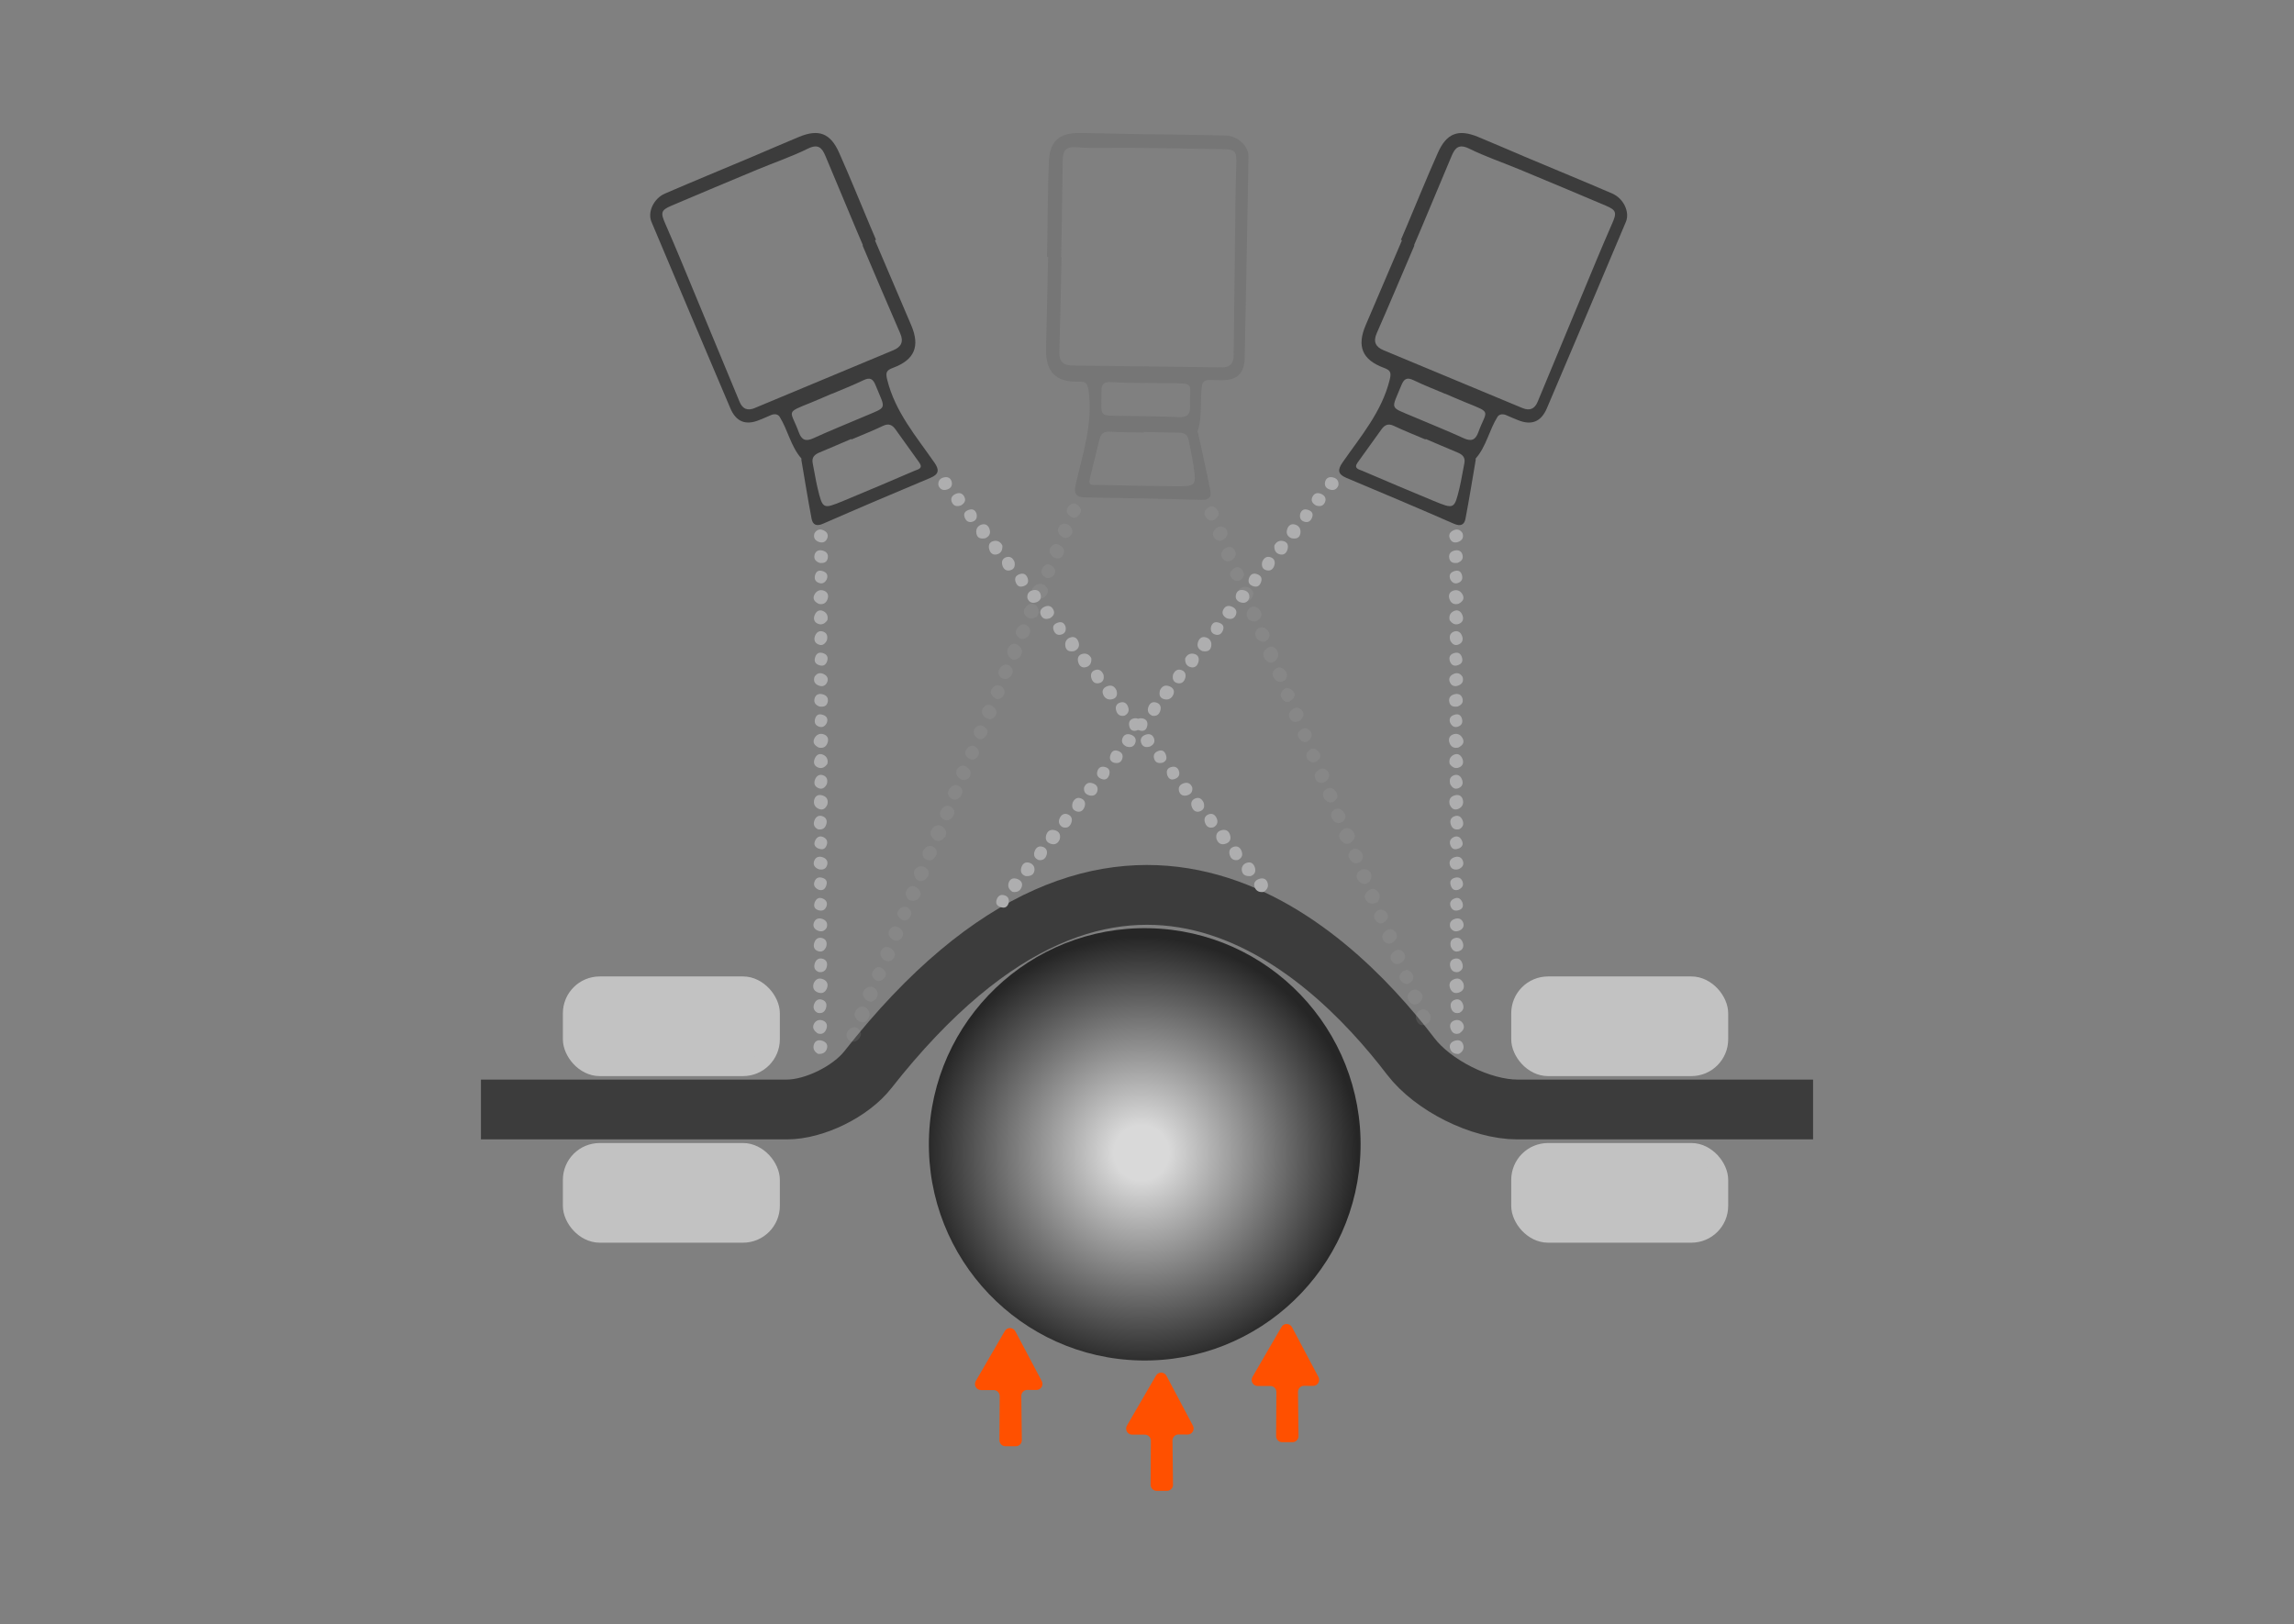 <?xml version="1.0" encoding="UTF-8"?><svg id="Layer_1" xmlns="http://www.w3.org/2000/svg" xmlns:xlink="http://www.w3.org/1999/xlink" viewBox="0 0 1113 788"><rect x="0" y="0" width="1113" height="788" fill="#808080" stroke="none"/><defs><style>.cls-1{fill:none;stroke:#3c3c3c;stroke-width:29.02px;}.cls-1,.cls-2{stroke-miterlimit:10;}.cls-2{fill:#c2c2c2;stroke:#c2c2c2;stroke-width:7.57px;}.cls-3,.cls-4,.cls-5,.cls-6,.cls-7{stroke-width:0px;}.cls-3,.cls-5{fill:#aeaeaf;}.cls-8{opacity:.15;}.cls-4{fill:#ff5000;}.cls-5{opacity:0;}.cls-6{fill:#3c3c3c;}.cls-7{fill:url(#radial-gradient);opacity:.7;}</style><radialGradient id="radial-gradient" cx="1595.37" cy="3024.51" fx="1595.37" fy="3024.51" r="69.02" gradientTransform="translate(5548.78 1982.04) rotate(133.76) scale(1.52)" gradientUnits="userSpaceOnUse"><stop offset=".13" stop-color="#fff"/><stop offset="1" stop-color="#000"/></radialGradient></defs><ellipse class="cls-7" cx="555.44" cy="555.31" rx="104.89" ry="104.73" transform="translate(-11.8 1098.55) rotate(-88.76)"/><path class="cls-1" d="M879.66,538.35h-143.43c-17.79,0-41.02-11.68-51.81-25.82-41.21-54.01-141.64-148.49-263.38,6.55-8.28,10.54-25.89,19.27-39.3,19.27h-148.4"/><path class="cls-4" d="M492.86,701.76h-5.03c-1.62,0-2.94-1.32-2.93-2.94l.13-21.38c0-1.62-1.3-2.94-2.93-2.94h-6.14c-2.26,0-3.66-2.45-2.53-4.4l14.07-24.23c1.15-1.99,4.04-1.93,5.12.1l12.82,24.18c1.04,1.96-.4,4.32-2.61,4.3l-4.35-.04c-1.64-.02-2.97,1.32-2.96,2.96l.25,21.44c.02,1.63-1.3,2.96-2.93,2.96Z"/><path class="cls-4" d="M566.2,723.39h-5.03c-1.62,0-2.94-1.32-2.93-2.94l.13-21.38c0-1.62-1.3-2.94-2.93-2.94h-6.14c-2.26,0-3.66-2.45-2.53-4.4l14.07-24.23c1.15-1.99,4.04-1.93,5.12.1l12.82,24.18c1.04,1.96-.4,4.32-2.61,4.3l-4.35-.04c-1.64-.02-2.97,1.32-2.96,2.96l.25,21.44c.02,1.63-1.3,2.96-2.93,2.96Z"/><path class="cls-4" d="M627.1,699.78h-5.03c-1.62,0-2.94-1.32-2.93-2.94l.13-21.38c0-1.62-1.3-2.94-2.93-2.94h-6.14c-2.26,0-3.66-2.45-2.53-4.4l14.07-24.23c1.15-1.99,4.04-1.93,5.12.1l12.82,24.18c1.04,1.96-.4,4.32-2.61,4.3l-4.35-.04c-1.64-.02-2.97,1.32-2.96,2.96l.25,21.44c.02,1.63-1.3,2.96-2.93,2.96Z"/><rect class="cls-2" x="737" y="477.58" width="97.7" height="40.79" rx="14.09" ry="14.09"/><rect class="cls-2" x="737" y="558.41" width="97.7" height="40.79" rx="14.09" ry="14.09"/><rect class="cls-2" x="276.88" y="477.58" width="97.7" height="40.79" rx="14.09" ry="14.09"/><rect class="cls-2" x="276.88" y="558.41" width="97.7" height="40.79" rx="14.09" ry="14.09"/><path class="cls-3" d="M394.81,477.06c.99-2.09,2.63-2.78,4.71-1.83,1.84.84,2.43,2.44,1.68,4.33-.88,2.21-2.61,2.79-4.68,1.87-1.85-.83-2.33-2.41-1.71-4.37Z"/><path class="cls-3" d="M401.43,390.3c-.72,1.79-1.99,3.01-4,2.27-2.06-.76-2.98-2.58-2.33-4.71.63-2.04,2.34-2.49,4.23-1.81,1.93.7,2.58,2.19,2.1,4.25Z"/><path class="cls-3" d="M397.16,362.7c-1.95-.99-3.01-2.35-2.08-4.31.95-1.98,2.81-2.84,4.85-1.98,1.93.81,2.22,2.61,1.41,4.44-.85,1.91-2.46,2.29-4.19,1.86Z"/><path class="cls-3" d="M401.44,370.61c-1.12,1.63-2.61,2.52-4.48,1.82-1.98-.74-2.44-2.44-1.68-4.3.76-1.84,2.24-2.82,4.19-1.87,1.73.84,2.4,2.41,1.97,4.35Z"/><path class="cls-3" d="M396.92,511.36c-1.73-.94-2.6-2.41-2.1-4.31.55-2.08,2.2-2.67,4.1-2.06,1.89.6,2.95,1.99,2.21,4.03-.68,1.86-2.25,2.53-4.21,2.34Z"/><path class="cls-3" d="M396.64,501.39c-1.53-1.09-2.67-2.53-1.82-4.4.79-1.74,2.51-2.51,4.38-1.82,1.99.74,2.41,2.45,1.66,4.3-.76,1.86-2.19,2.64-4.22,1.92Z"/><path class="cls-5" d="M400.99,528.61c-.73,2.04-2.2,2.67-4.14,2.07-1.94-.61-2.88-2.04-2.22-4.03.57-1.72,2.08-2.28,3.76-1.86,1.92.48,2.95,1.73,2.6,3.83Z"/><path class="cls-3" d="M396.62,491.41c-1.83-.99-2.3-2.55-1.54-4.4.66-1.6,1.97-2.5,3.71-1.94,2.01.64,2.57,2.24,1.93,4.17-.65,1.94-2.06,2.7-4.1,2.18Z"/><path class="cls-3" d="M397.36,471.68c-2-.73-2.67-2.17-2.08-4.13.59-1.96,2.02-2.91,4-2.3,1.72.54,2.27,2.07,1.89,3.74-.44,1.95-1.74,2.94-3.8,2.68Z"/><path class="cls-3" d="M400.88,459.3c-.77,1.89-2.08,2.9-4.09,2.18-1.71-.61-2.26-2.09-1.8-3.78.52-1.92,1.85-3.1,3.88-2.54,2.02.56,2.51,2.19,2.01,4.14Z"/><path class="cls-3" d="M401.09,450.1c-1.05,1.82-2.63,2.21-4.43,1.42-1.58-.69-2.41-2.08-1.8-3.78.71-1.97,2.34-2.51,4.23-1.81,1.91.71,2.62,2.14,2,4.17Z"/><path class="cls-3" d="M401.15,380.48c-.92,1.74-2.24,2.79-4.21,1.88-1.93-.89-2.18-2.63-1.37-4.42.71-1.59,2.11-2.38,3.8-1.76,1.98.73,2.32,2.38,1.78,4.3Z"/><path class="cls-3" d="M397.7,342.86c-1.92-.68-3.03-1.9-2.47-3.97.48-1.76,1.88-2.43,3.61-2.08,1.94.4,3.17,1.6,2.78,3.69-.4,2.15-2.02,2.61-3.93,2.35Z"/><path class="cls-3" d="M396.8,402.37c-1.85-.96-2.36-2.52-1.62-4.37.76-1.89,2.26-2.69,4.19-1.82,1.66.74,2.04,2.23,1.49,3.9-.64,1.96-2.03,2.72-4.06,2.29Z"/><path class="cls-3" d="M397.23,421.78c-1.87-.74-2.92-2.08-2.2-4.06.72-1.99,2.43-2.4,4.28-1.71,1.62.61,2.51,1.9,2.02,3.66-.57,2.06-2.16,2.53-4.1,2.11Z"/><path class="cls-3" d="M395.17,328.47c1.06-1.81,2.64-2.25,4.43-1.42,1.81.84,2.58,2.37,1.57,4.28-.85,1.62-2.39,1.93-3.98,1.3-1.86-.73-2.66-2.11-2.02-4.17Z"/><path class="cls-3" d="M401.31,320.83c-.63,1.72-1.75,2.53-3.61,2.01-2.06-.58-2.89-1.88-2.19-3.97.58-1.73,1.74-2.54,3.6-2.02,2.06.58,2.85,1.88,2.2,3.98Z"/><path class="cls-5" d="M395.03,516.78c.82-1.63,2.13-2.4,3.85-1.76,2.04.77,2.43,2.43,1.62,4.33-.8,1.86-2.3,1.91-3.93,1.24-1.77-.73-2.23-2.05-1.53-3.82Z"/><path class="cls-3" d="M397.17,431.72c-1.76-.83-2.63-2.07-2.03-3.85.71-2.07,2.33-2.54,4.26-1.79,1.88.73,2.01,2.2,1.38,3.88-.68,1.81-1.98,2.29-3.61,1.76Z"/><path class="cls-3" d="M401.18,350.68c-.77,1.61-2.01,2.51-3.77,1.92-2.06-.69-2.53-2.32-1.8-4.25.71-1.89,2.19-2.03,3.85-1.41,1.77.67,2.33,1.93,1.72,3.73Z"/><path class="cls-3" d="M397.16,292.98c-1.95-.99-3.01-2.35-2.08-4.31.95-1.98,2.81-2.84,4.85-1.98,1.93.81,2.22,2.61,1.41,4.44-.85,1.91-2.46,2.29-4.19,1.86Z"/><path class="cls-3" d="M401.44,300.89c-1.12,1.63-2.61,2.52-4.48,1.82-1.98-.74-2.44-2.44-1.68-4.3.76-1.84,2.24-2.82,4.19-1.87,1.73.84,2.4,2.41,1.97,4.35Z"/><path class="cls-3" d="M401.16,310.77c-.92,1.74-2.24,2.79-4.21,1.88-1.93-.89-2.18-2.63-1.37-4.42.71-1.59,2.11-2.38,3.8-1.76,1.98.73,2.32,2.38,1.78,4.3Z"/><path class="cls-3" d="M397.7,273.14c-1.92-.68-3.03-1.9-2.47-3.97.48-1.76,1.88-2.43,3.61-2.08,1.94.4,3.17,1.6,2.78,3.69-.4,2.15-2.02,2.61-3.93,2.35Z"/><path class="cls-3" d="M395.17,258.76c1.06-1.81,2.64-2.25,4.43-1.42,1.81.84,2.58,2.37,1.57,4.28-.85,1.62-2.39,1.93-3.98,1.3-1.86-.73-2.66-2.11-2.02-4.17Z"/><path class="cls-3" d="M401.18,280.97c-.77,1.61-2.01,2.51-3.77,1.92-2.06-.69-2.53-2.32-1.8-4.25.71-1.89,2.19-2.03,3.85-1.41,1.77.67,2.33,1.93,1.72,3.73Z"/><path class="cls-3" d="M395.21,438.01c.86-2.14,2.14-2.75,3.9-2.04,1.68.67,2.5,1.99,1.89,3.75-.71,2.05-2.32,2.55-4.26,1.82-1.9-.72-1.9-2.24-1.53-3.53Z"/><path class="cls-3" d="M396.78,411.61c-1.75-.89-2.03-2.27-1.19-3.92.83-1.64,2.21-2.28,3.9-1.49,1.98.92,2.26,2.64,1.35,4.45-.9,1.8-2.47,1.6-4.05.96Z"/><path class="cls-3" d="M590.23,407.15c-.51-2.25.35-3.81,2.57-4.35,1.96-.48,3.42.41,4,2.36.68,2.28-.33,3.81-2.52,4.36-1.96.5-3.32-.45-4.05-2.37Z"/><path class="cls-5" d="M650.05,479.33c-1.96.68-3.57.28-4.48-1.59-.87-1.77-.67-3.6,1.24-4.49,2.04-.94,3.89-.12,4.92,1.82,1.03,1.93.01,3.32-1.67,4.25Z"/><path class="cls-3" d="M541.69,334.93c.54,1.85.3,3.59-1.74,4.26-2.09.68-3.94-.18-4.75-2.25-.77-1.99.3-3.41,2.2-4.04,1.95-.65,3.38.12,4.28,2.04Z"/><path class="cls-3" d="M521.24,315.9c-2.14.43-3.82.02-4.3-2.1-.48-2.14.44-3.97,2.58-4.56,2.02-.56,3.36.68,3.85,2.61.52,2.03-.51,3.32-2.14,4.05Z"/><path class="cls-5" d="M662.19,495.05c-1.9.4-3.64-.06-4.43-1.87-.82-1.87.11-3.53,1.84-4.39,1.94-.96,3.46-.04,4.24,1.83.78,1.87.27,3.44-1.65,4.42Z"/><path class="cls-5" d="M643.32,471.68c-1.87.39-3.56.08-4.11-2.03-.49-1.86.13-3.65,2.04-4.25,1.84-.58,3.5.29,4.22,2.15.78,2.01-.3,3.31-2.15,4.14Z"/><path class="cls-3" d="M529.5,319.46c.13,1.97-.49,3.59-2.39,4.2-2.01.65-3.43-.4-3.98-2.34-.54-1.92.01-3.6,2.13-4.06,1.88-.41,3.38.4,4.24,2.2Z"/><path class="cls-3" d="M613.13,432.77c-1.94.33-3.53-.28-4.32-2.09-.86-1.97.07-3.45,1.95-4.16,1.86-.7,3.55-.26,4.23,1.8.62,1.89-.2,3.38-1.85,4.44Z"/><path class="cls-3" d="M606.74,425.12c-1.88.09-3.66-.33-4.15-2.33-.46-1.85.42-3.53,2.31-4.14,2.02-.65,3.41.42,3.96,2.35.55,1.93-.09,3.43-2.13,4.12Z"/><path class="cls-5" d="M655.46,487.34c-2.06.29-3.31-.77-3.8-2.67-.42-1.68.14-3.2,1.85-3.76,1.98-.64,3.42.33,4.01,2.27.59,1.93-.02,3.42-2.07,4.16Z"/><path class="cls-5" d="M675.19,509.47c-1.96.68-3.57.28-4.48-1.59-.87-1.77-.67-3.6,1.24-4.49,2.04-.94,3.89-.12,4.92,1.82,1.03,1.93.01,3.32-1.67,4.25Z"/><path class="cls-5" d="M668.46,501.82c-1.87.39-3.56.08-4.11-2.03-.49-1.86.13-3.65,2.04-4.25,1.84-.58,3.5.29,4.22,2.15.78,2.01-.3,3.31-2.15,4.14Z"/><path class="cls-5" d="M680.6,517.48c-2.06.29-3.31-.77-3.8-2.67-.42-1.68.14-3.2,1.85-3.76,1.98-.64,3.42.33,4.01,2.27.59,1.93-.02,3.42-2.07,4.16Z"/><path class="cls-5" d="M631.43,455.81c-1.93.55-3.55.22-4.29-1.79-.63-1.72.2-3.08,1.75-3.8,1.79-.83,3.51-.54,4.4,1.39.91,1.97-.16,3.3-1.86,4.2Z"/><path class="cls-5" d="M627.01,443.8c.69,2.06-.08,3.46-1.97,4.19-1.9.73-3.53.18-4.24-1.79-.62-1.7.22-3.08,1.8-3.79,1.81-.82,3.39-.47,4.42,1.39Z"/><path class="cls-3" d="M600.54,417.29c-2.05.35-3.38-.58-3.93-2.5-.47-1.66,0-3.18,1.71-3.82,1.98-.74,3.41.16,4.1,2.08.69,1.93.05,3.4-1.87,4.25Z"/><path class="cls-3" d="M588.91,401.35c-2.02.67-3.44-.05-4.19-1.95-.75-1.9-.22-3.54,1.72-4.28,1.69-.65,3.07.22,3.8,1.77.86,1.81.45,3.39-1.33,4.46Z"/><path class="cls-3" d="M583.99,389.45c.57,1.97.17,3.56-1.86,4.24-1.72.58-3.07-.24-3.76-1.85-.78-1.83-.46-3.58,1.47-4.39,1.93-.81,3.33.16,4.14,2Z"/><path class="cls-3" d="M578.46,382.09c.3,2.08-.7,3.36-2.6,3.86-1.67.43-3.18-.14-3.75-1.85-.66-1.99.28-3.42,2.2-4.04,1.94-.63,3.38.06,4.15,2.04Z"/><path class="cls-3" d="M535.4,327.39c.36,1.93-.03,3.58-2.13,4.08-2.07.49-3.34-.72-3.82-2.62-.43-1.69.18-3.18,1.89-3.73,2.01-.65,3.29.43,4.06,2.27Z"/><path class="cls-3" d="M509.38,299.99c-1.92.65-3.56.38-4.39-1.59-.71-1.68-.03-3.07,1.55-3.87,1.77-.89,3.48-.71,4.47,1.18,1.02,1.94.03,3.3-1.62,4.28Z"/><path class="cls-3" d="M545.54,347.28c-2.04.39-3.41-.51-3.98-2.43-.58-1.95.11-3.51,2.16-4.03,1.77-.44,2.98.49,3.59,2.14.71,1.94.09,3.39-1.77,4.31Z"/><path class="cls-3" d="M557.9,362.25c-1.92.57-3.58.17-4.24-1.82-.67-2,.42-3.39,2.3-3.99,1.65-.53,3.15-.06,3.85,1.62.83,1.98-.12,3.33-1.91,4.2Z"/><path class="cls-3" d="M498.48,290.26c-.29-2.07.68-3.41,2.6-3.86,1.94-.46,3.5.26,3.89,2.39.33,1.8-.68,2.99-2.32,3.49-1.91.58-3.4-.01-4.17-2.02Z"/><path class="cls-3" d="M498.57,280.46c.57,1.74.19,3.07-1.59,3.82-1.98.82-3.43.31-4.18-1.76-.62-1.72-.21-3.07,1.58-3.81,1.98-.82,3.4-.29,4.19,1.76Z"/><path class="cls-5" d="M639.15,459.78c.44,1.75.02,3.21-1.74,3.84-2.04.73-3.44-.22-4.06-2.21-.6-1.92.43-2.97,2.14-3.52,1.82-.58,3.03.1,3.66,1.89Z"/><path class="cls-5" d="M615,438.2c-.37-1.78.18-3.2,1.93-3.76,2.08-.66,3.41.4,3.95,2.4.53,1.96-.62,2.93-2.32,3.4-1.85.52-3.02-.23-3.57-2.05Z"/><path class="cls-3" d="M564,370.09c-1.9.44-3.35,0-3.97-1.76-.73-2.07.26-3.44,2.23-4.04,1.92-.59,2.94.49,3.48,2.19.59,1.84-.14,3.03-1.74,3.62Z"/><path class="cls-3" d="M516.96,303.98c.39,1.74-.02,3.21-1.77,3.84-2.04.73-3.42-.25-4.05-2.22-.61-1.92.46-2.95,2.15-3.49,1.8-.57,3.03.07,3.67,1.86Z"/><path class="cls-3" d="M478.07,261.16c-2.14.43-3.82.02-4.3-2.1-.48-2.14.44-3.97,2.58-4.56,2.02-.56,3.36.68,3.85,2.61.52,2.03-.51,3.32-2.14,4.05Z"/><path class="cls-3" d="M486.33,264.72c.13,1.97-.49,3.59-2.39,4.2-2.01.65-3.43-.4-3.98-2.34-.54-1.92.01-3.6,2.13-4.06,1.88-.41,3.38.4,4.24,2.2Z"/><path class="cls-3" d="M492.22,272.65c.36,1.93-.03,3.58-2.13,4.08-2.07.49-3.34-.72-3.82-2.62-.43-1.69.18-3.18,1.89-3.73,2.01-.65,3.29.43,4.06,2.27Z"/><path class="cls-3" d="M466.21,245.25c-1.92.65-3.56.38-4.39-1.59-.71-1.68-.03-3.07,1.55-3.87,1.77-.89,3.48-.71,4.47,1.18,1.02,1.94.03,3.3-1.62,4.28Z"/><path class="cls-3" d="M455.31,235.52c-.29-2.07.68-3.41,2.6-3.86,1.94-.46,3.5.26,3.89,2.39.33,1.8-.68,2.99-2.32,3.49-1.91.58-3.4-.01-4.17-2.02Z"/><path class="cls-3" d="M473.79,249.24c.39,1.74-.02,3.21-1.77,3.84-2.04.73-3.42-.25-4.05-2.22-.61-1.92.46-2.95,2.15-3.49,1.8-.57,3.03.07,3.67,1.86Z"/><path class="cls-3" d="M566.36,376.24c-.65-2.22-.02-3.48,1.79-4.02,1.73-.51,3.19.01,3.81,1.78.71,2.05-.24,3.44-2.22,4.06-1.94.61-2.88-.58-3.38-1.82Z"/><path class="cls-3" d="M551.24,354.54c-1.93.39-3-.52-3.37-2.34-.36-1.8.33-3.16,2.14-3.58,2.12-.5,3.41.67,3.81,2.66.4,1.97-.95,2.79-2.59,3.26Z"/><path class="cls-6" d="M453.32,224.42c-8.81-12.71-19.02-24.56-22.87-40.2-.89-3.63-.29-4.58,2.89-5.77,10.44-3.9,13.11-10.43,8.76-20.66-5.85-13.75-11.73-27.48-17.59-41.22.17-.07.34-.14.51-.22-.92-2.15-1.85-4.3-2.75-6.46-5.03-11.94-9.88-23.96-15.15-35.8-4.22-9.5-9.91-11.6-19.4-7.69-7.81,3.23-15.55,6.64-23.34,9.92-13.92,5.87-27.88,11.62-41.75,17.6-5.46,2.36-8.55,8.98-6.56,13.7,12.7,30.18,25.44,60.34,38.27,90.47,2.83,6.66,7.52,8.4,14.06,5.72,1.83-.75,3.67-1.48,5.46-2.31,1.69-.78,3.52-.68,4.41.75,4.03,6.48,5.39,14.38,10.59,20.27.08.09-.09.35-.07.52,1.63,9.55,3.16,19.12,4.97,28.64.56,2.93,2.33,3.86,5.56,2.44,17.31-7.57,34.71-14.96,52.14-22.27,4.27-1.79,4.25-4.02,1.87-7.44ZM366.2,197.99c-3.49,1.45-5.93.47-7.37-3.01-6.89-16.63-13.77-33.26-20.68-49.88-5.04-12.13-9.99-24.3-15.27-36.33-2.41-5.49-2.35-6.74,2.9-8.97,13.91-5.91,27.85-11.76,41.8-17.57,8.13-3.38,16.51-6.22,24.38-10.1,5.02-2.48,6.86-.42,8.54,3.6,4.92,11.79,9.86,23.57,14.8,35.35,1.11,2.65,2.26,5.29,3.38,7.93-.06.03-.12.05-.19.08,6.07,14.23,12.07,28.49,18.27,42.67,1.81,4.14.39,6.62-3.31,8.17-22.41,9.39-44.85,18.71-67.28,28.06ZM387.58,209.8c-4-10.97-6.99-9.24,6.05-14.51,3.33-1.35,6.61-2.81,9.92-4.22,0,.02.02.04.02.05,5.12-2.19,10.33-4.19,15.33-6.62,3.35-1.63,4.71-.58,5.99,2.6,4.83,11.99,5.96,10.05-5.99,15.16-8.1,3.46-16.29,6.73-24.3,10.4-3.72,1.71-5.69.79-7.01-2.85ZM443.7,228.44c-11.52,4.94-23.04,9.87-34.62,14.64-9.83,4.05-9.93,3.98-12.39-6.18-.96-3.98-1.53-8.05-2.37-12.05-.61-2.9.87-4.31,3.31-5.31,5.15-2.13,10.26-4.36,15.39-6.55.04.08.07.17.11.25,5.12-2.19,10.32-4.22,15.34-6.62,2.75-1.31,4.45-.43,5.98,1.69,3.86,5.36,7.7,10.73,11.54,16.1,2.11,2.95-.66,3.33-2.28,4.03Z"/><path class="cls-3" d="M709.98,477.06c-.99-2.09-2.64-2.78-4.72-1.83-1.84.84-2.43,2.44-1.68,4.33.88,2.21,2.62,2.79,4.69,1.87,1.85-.83,2.33-2.41,1.71-4.37Z"/><path class="cls-3" d="M703.34,390.3c.72,1.79,2,3.01,4.01,2.27,2.06-.76,2.99-2.58,2.33-4.71-.63-2.04-2.35-2.49-4.24-1.81-1.94.7-2.58,2.19-2.1,4.25Z"/><path class="cls-3" d="M707.62,362.7c1.95-.99,3.02-2.35,2.08-4.31-.95-1.98-2.81-2.84-4.86-1.98-1.94.81-2.22,2.61-1.41,4.44.85,1.91,2.46,2.29,4.19,1.86Z"/><path class="cls-3" d="M703.33,370.61c1.12,1.63,2.62,2.52,4.49,1.82,1.98-.74,2.45-2.44,1.68-4.3-.76-1.84-2.24-2.82-4.19-1.87-1.74.84-2.41,2.41-1.97,4.35Z"/><path class="cls-3" d="M707.86,511.36c1.73-.94,2.6-2.41,2.1-4.31-.55-2.08-2.2-2.67-4.11-2.06-1.89.6-2.96,1.99-2.21,4.03.68,1.86,2.25,2.53,4.22,2.34Z"/><path class="cls-3" d="M708.14,501.39c1.53-1.09,2.67-2.53,1.82-4.4-.79-1.74-2.52-2.51-4.39-1.82-2,.74-2.42,2.45-1.66,4.3.76,1.86,2.19,2.64,4.23,1.92Z"/><path class="cls-5" d="M703.78,528.61c.74,2.04,2.21,2.67,4.14,2.07,1.94-.61,2.89-2.04,2.23-4.03-.57-1.72-2.08-2.28-3.77-1.86-1.93.48-2.95,1.73-2.61,3.83Z"/><path class="cls-3" d="M708.16,491.41c1.83-.99,2.3-2.55,1.54-4.4-.66-1.6-1.97-2.5-3.71-1.94-2.01.64-2.58,2.24-1.94,4.17.65,1.94,2.07,2.7,4.11,2.18Z"/><path class="cls-3" d="M707.42,471.68c2-.73,2.68-2.17,2.09-4.13-.59-1.96-2.02-2.91-4-2.3-1.73.54-2.28,2.07-1.89,3.74.44,1.95,1.75,2.94,3.81,2.68Z"/><path class="cls-3" d="M703.9,459.3c.77,1.89,2.08,2.9,4.09,2.18,1.71-.61,2.27-2.09,1.81-3.78-.52-1.92-1.86-3.1-3.88-2.54-2.02.56-2.51,2.19-2.02,4.14Z"/><path class="cls-3" d="M703.68,450.1c1.05,1.82,2.64,2.21,4.44,1.42,1.58-.69,2.42-2.08,1.8-3.78-.71-1.97-2.34-2.51-4.24-1.81-1.92.71-2.62,2.14-2,4.17Z"/><path class="cls-3" d="M703.62,380.48c.92,1.74,2.25,2.79,4.21,1.88,1.94-.89,2.18-2.63,1.38-4.42-.71-1.59-2.12-2.38-3.8-1.76-1.98.73-2.32,2.38-1.78,4.3Z"/><path class="cls-3" d="M707.08,342.86c1.92-.68,3.04-1.9,2.47-3.97-.48-1.76-1.88-2.43-3.62-2.08-1.94.4-3.18,1.6-2.79,3.69.4,2.15,2.03,2.61,3.93,2.35Z"/><path class="cls-3" d="M707.98,402.37c1.85-.96,2.36-2.52,1.62-4.37-.76-1.89-2.27-2.69-4.2-1.82-1.66.74-2.04,2.23-1.49,3.9.64,1.96,2.03,2.72,4.07,2.29Z"/><path class="cls-3" d="M707.55,421.78c1.87-.74,2.92-2.08,2.21-4.06-.72-1.99-2.43-2.4-4.29-1.71-1.62.61-2.52,1.9-2.03,3.66.58,2.06,2.16,2.53,4.11,2.11Z"/><path class="cls-3" d="M709.61,328.47c-1.06-1.81-2.64-2.25-4.44-1.42-1.81.84-2.59,2.37-1.58,4.28.86,1.62,2.39,1.93,3.99,1.3,1.86-.73,2.67-2.11,2.03-4.17Z"/><path class="cls-3" d="M703.46,320.83c.63,1.72,1.76,2.53,3.62,2.01,2.07-.58,2.89-1.88,2.19-3.97-.58-1.73-1.74-2.54-3.61-2.02-2.07.58-2.85,1.88-2.21,3.98Z"/><path class="cls-5" d="M709.76,516.78c-.82-1.63-2.13-2.4-3.85-1.76-2.05.77-2.44,2.43-1.62,4.33.8,1.86,2.3,1.91,3.93,1.24,1.78-.73,2.23-2.05,1.54-3.82Z"/><path class="cls-3" d="M707.61,431.72c1.77-.83,2.64-2.07,2.03-3.85-.71-2.07-2.33-2.54-4.27-1.79-1.88.73-2.01,2.2-1.38,3.88.68,1.81,1.98,2.29,3.61,1.76Z"/><path class="cls-3" d="M703.59,350.68c.77,1.61,2.01,2.51,3.77,1.92,2.06-.69,2.53-2.32,1.81-4.25-.71-1.89-2.19-2.03-3.85-1.41-1.77.67-2.34,1.93-1.73,3.73Z"/><path class="cls-3" d="M707.62,292.98c1.95-.99,3.02-2.35,2.08-4.31-.95-1.98-2.81-2.84-4.86-1.98-1.94.81-2.22,2.61-1.41,4.44.85,1.91,2.46,2.29,4.19,1.86Z"/><path class="cls-3" d="M703.33,300.89c1.12,1.63,2.62,2.52,4.49,1.82,1.98-.74,2.45-2.44,1.68-4.3-.76-1.84-2.24-2.82-4.19-1.87-1.74.84-2.41,2.41-1.97,4.35Z"/><path class="cls-3" d="M703.62,310.77c.92,1.74,2.25,2.79,4.21,1.88,1.94-.89,2.18-2.63,1.38-4.42-.71-1.59-2.12-2.38-3.8-1.76-1.98.73-2.32,2.38-1.78,4.3Z"/><path class="cls-3" d="M707.08,273.14c1.92-.68,3.04-1.9,2.47-3.97-.48-1.76-1.88-2.43-3.62-2.08-1.94.4-3.18,1.6-2.79,3.69.4,2.15,2.03,2.61,3.93,2.35Z"/><path class="cls-3" d="M709.61,258.76c-1.06-1.81-2.64-2.25-4.44-1.42-1.81.84-2.59,2.37-1.58,4.28.86,1.62,2.39,1.93,3.99,1.3,1.86-.73,2.67-2.11,2.03-4.17Z"/><path class="cls-3" d="M703.59,280.97c.77,1.61,2.01,2.51,3.77,1.92,2.06-.69,2.53-2.32,1.81-4.25-.71-1.89-2.19-2.03-3.85-1.41-1.77.67-2.34,1.93-1.73,3.73Z"/><path class="cls-3" d="M709.57,438.01c-.87-2.14-2.14-2.75-3.9-2.04-1.68.67-2.5,1.99-1.89,3.75.71,2.05,2.33,2.55,4.27,1.82,1.91-.72,1.9-2.24,1.53-3.53Z"/><path class="cls-3" d="M708,411.61c1.76-.89,2.03-2.27,1.2-3.92-.83-1.64-2.22-2.28-3.9-1.49-1.98.92-2.26,2.64-1.35,4.45.91,1.8,2.48,1.6,4.06.96Z"/><path class="cls-3" d="M514.19,407.15c.51-2.25-.35-3.81-2.57-4.35-1.96-.48-3.42.41-4.01,2.36-.68,2.28.33,3.81,2.52,4.36,1.97.5,3.33-.45,4.05-2.37Z"/><path class="cls-5" d="M454.26,479.33c1.96.68,3.58.28,4.49-1.59.87-1.77.67-3.6-1.24-4.49-2.04-.94-3.89-.12-4.92,1.82-1.03,1.93-.01,3.32,1.68,4.25Z"/><path class="cls-3" d="M562.82,334.93c-.54,1.85-.3,3.59,1.74,4.26,2.09.68,3.95-.18,4.75-2.25.78-1.99-.3-3.41-2.21-4.04-1.96-.65-3.39.12-4.29,2.04Z"/><path class="cls-3" d="M583.3,315.9c2.15.43,3.83.02,4.31-2.1.48-2.14-.45-3.97-2.59-4.56-2.02-.56-3.37.68-3.86,2.61-.52,2.03.51,3.32,2.14,4.05Z"/><path class="cls-5" d="M442.1,495.05c1.9.4,3.65-.06,4.44-1.87.82-1.87-.11-3.53-1.85-4.39-1.94-.96-3.46-.04-4.25,1.83-.78,1.87-.27,3.44,1.65,4.42Z"/><path class="cls-5" d="M461,471.68c1.88.39,3.57.08,4.12-2.03.49-1.86-.13-3.65-2.04-4.25-1.84-.58-3.51.29-4.23,2.15-.78,2.01.3,3.31,2.15,4.14Z"/><path class="cls-3" d="M575.03,319.46c-.13,1.97.49,3.59,2.4,4.2,2.02.65,3.44-.4,3.99-2.34.55-1.92-.01-3.6-2.13-4.06-1.89-.41-3.39.4-4.25,2.2Z"/><path class="cls-3" d="M491.25,432.77c1.94.33,3.54-.28,4.33-2.09.86-1.97-.07-3.45-1.95-4.16-1.86-.7-3.56-.26-4.24,1.8-.62,1.89.2,3.38,1.86,4.44Z"/><path class="cls-3" d="M497.65,425.12c1.88.09,3.67-.33,4.16-2.33.46-1.85-.42-3.53-2.32-4.14-2.02-.65-3.42.42-3.97,2.35-.55,1.93.09,3.43,2.13,4.12Z"/><path class="cls-5" d="M448.84,487.34c2.06.29,3.32-.77,3.8-2.67.43-1.68-.14-3.2-1.86-3.76-1.98-.64-3.43.33-4.02,2.27-.59,1.93.02,3.42,2.08,4.16Z"/><path class="cls-5" d="M429.07,509.47c1.96.68,3.58.28,4.49-1.59.87-1.77.67-3.6-1.24-4.49-2.04-.94-3.89-.12-4.92,1.82-1.03,1.93-.01,3.32,1.68,4.25Z"/><path class="cls-5" d="M435.81,501.82c1.88.39,3.57.08,4.12-2.03.49-1.86-.13-3.65-2.04-4.25-1.84-.58-3.51.29-4.23,2.15-.78,2.01.3,3.31,2.15,4.14Z"/><path class="cls-5" d="M423.65,517.48c2.06.29,3.32-.77,3.8-2.67.43-1.68-.14-3.2-1.86-3.76-1.98-.64-3.43.33-4.02,2.27-.59,1.93.02,3.42,2.08,4.16Z"/><path class="cls-5" d="M472.91,455.81c1.93.55,3.56.22,4.3-1.79.63-1.72-.2-3.08-1.76-3.8-1.79-.83-3.52-.54-4.41,1.39-.91,1.97.16,3.3,1.87,4.2Z"/><path class="cls-5" d="M477.34,443.8c-.69,2.06.08,3.46,1.97,4.19,1.9.73,3.54.18,4.25-1.79.62-1.7-.22-3.08-1.8-3.79-1.81-.82-3.39-.47-4.42,1.39Z"/><path class="cls-3" d="M503.86,417.29c2.05.35,3.39-.58,3.94-2.5.47-1.66,0-3.18-1.71-3.82-1.98-.74-3.42.16-4.11,2.08-.7,1.93-.05,3.4,1.88,4.25Z"/><path class="cls-3" d="M515.52,401.35c2.03.67,3.45-.05,4.2-1.95.75-1.9.22-3.54-1.72-4.28-1.69-.65-3.07.22-3.81,1.77-.86,1.81-.45,3.39,1.33,4.46Z"/><path class="cls-3" d="M520.44,389.45c-.57,1.97-.17,3.56,1.86,4.24,1.72.58,3.08-.24,3.76-1.85.78-1.83.46-3.58-1.47-4.39-1.93-.81-3.33.16-4.15,2Z"/><path class="cls-3" d="M525.98,382.09c-.31,2.08.7,3.36,2.6,3.86,1.67.43,3.19-.14,3.76-1.85.67-1.99-.28-3.42-2.2-4.04-1.94-.63-3.38.06-4.16,2.04Z"/><path class="cls-3" d="M569.12,327.39c-.36,1.93.03,3.58,2.14,4.08,2.07.49,3.34-.72,3.83-2.62.43-1.69-.18-3.18-1.9-3.73-2.01-.65-3.3.43-4.07,2.27Z"/><path class="cls-3" d="M595.19,299.99c1.93.65,3.57.38,4.4-1.59.71-1.68.03-3.07-1.55-3.87-1.77-.89-3.49-.71-4.48,1.18-1.02,1.94-.03,3.3,1.63,4.28Z"/><path class="cls-3" d="M558.97,347.28c2.05.39,3.42-.51,3.98-2.43.58-1.95-.11-3.51-2.17-4.03-1.77-.44-2.99.49-3.59,2.14-.71,1.94-.09,3.39,1.78,4.31Z"/><path class="cls-3" d="M546.58,362.25c1.93.57,3.58.17,4.25-1.82.67-2-.42-3.39-2.31-3.99-1.65-.53-3.16-.06-3.86,1.62-.83,1.98.12,3.33,1.92,4.2Z"/><path class="cls-3" d="M606.11,290.26c.29-2.07-.68-3.41-2.6-3.86-1.94-.46-3.5.26-3.9,2.39-.33,1.8.68,2.99,2.32,3.49,1.91.58,3.4-.01,4.18-2.02Z"/><path class="cls-3" d="M606.02,280.46c-.57,1.74-.19,3.07,1.59,3.82,1.98.82,3.44.31,4.19-1.76.62-1.72.21-3.07-1.58-3.81-1.98-.82-3.41-.29-4.2,1.76Z"/><path class="cls-5" d="M465.18,459.78c-.45,1.75-.02,3.21,1.75,3.84,2.05.73,3.44-.22,4.07-2.21.6-1.92-.43-2.97-2.14-3.52-1.83-.58-3.04.1-3.67,1.89Z"/><path class="cls-3" d="M489.37,438.2c.37-1.78-.18-3.2-1.94-3.76-2.09-.66-3.42.4-3.96,2.4-.53,1.96.62,2.93,2.32,3.4,1.85.52,3.02-.23,3.57-2.05Z"/><path class="cls-3" d="M540.46,370.09c1.9.44,3.36,0,3.98-1.76.73-2.07-.26-3.44-2.24-4.04-1.93-.59-2.95.49-3.49,2.19-.59,1.84.14,3.03,1.74,3.62Z"/><path class="cls-3" d="M587.6,303.98c-.39,1.74.02,3.21,1.77,3.84,2.05.73,3.43-.25,4.06-2.22.62-1.92-.46-2.95-2.15-3.49-1.81-.57-3.03.07-3.67,1.86Z"/><path class="cls-3" d="M626.56,261.16c2.15.43,3.83.02,4.31-2.1.48-2.14-.45-3.97-2.59-4.56-2.02-.56-3.37.68-3.86,2.61-.52,2.03.51,3.32,2.14,4.05Z"/><path class="cls-3" d="M618.29,264.72c-.13,1.97.49,3.59,2.4,4.2,2.02.65,3.44-.4,3.99-2.34.55-1.92-.01-3.6-2.13-4.06-1.89-.41-3.39.4-4.25,2.2Z"/><path class="cls-3" d="M612.38,272.65c-.36,1.93.03,3.58,2.14,4.08,2.07.49,3.34-.72,3.83-2.62.43-1.69-.18-3.18-1.9-3.73-2.01-.65-3.3.43-4.07,2.27Z"/><path class="cls-3" d="M638.45,245.25c1.93.65,3.57.38,4.4-1.59.71-1.68.03-3.07-1.55-3.87-1.77-.89-3.49-.71-4.48,1.18-1.02,1.94-.03,3.3,1.63,4.28Z"/><path class="cls-3" d="M649.36,235.52c.29-2.07-.68-3.41-2.6-3.86-1.94-.46-3.5.26-3.9,2.39-.33,1.8.68,2.99,2.32,3.49,1.91.58,3.4-.01,4.18-2.02Z"/><path class="cls-3" d="M630.85,249.24c-.39,1.74.02,3.21,1.77,3.84,2.05.73,3.43-.25,4.06-2.22.62-1.92-.46-2.95-2.15-3.49-1.81-.57-3.03.07-3.67,1.86Z"/><path class="cls-3" d="M538.1,376.24c.65-2.22.02-3.48-1.8-4.02-1.74-.51-3.2.01-3.81,1.78-.72,2.05.24,3.44,2.22,4.06,1.95.61,2.88-.58,3.39-1.82Z"/><path class="cls-3" d="M553.25,354.54c1.93.39,3.01-.52,3.37-2.34.36-1.8-.33-3.16-2.14-3.58-2.13-.5-3.41.67-3.82,2.66-.41,1.97.95,2.79,2.59,3.26Z"/><path class="cls-6" d="M782.3,93.93c-13.89-5.98-27.89-11.73-41.83-17.6-7.8-3.29-15.56-6.7-23.39-9.92-9.51-3.92-15.21-1.81-19.44,7.69-5.28,11.84-10.13,23.86-15.18,35.8-.91,2.16-1.84,4.3-2.76,6.46.17.07.34.14.51.22-5.88,13.74-11.77,27.47-17.62,41.22-4.36,10.24-1.69,16.76,8.78,20.66,3.18,1.18,3.79,2.14,2.89,5.77-3.85,15.64-14.09,27.49-22.91,40.2-2.38,3.43-2.4,5.65,1.87,7.44,17.46,7.31,34.89,14.7,52.23,22.27,3.24,1.41,5.01.49,5.57-2.44,1.82-9.52,3.35-19.09,4.98-28.64.03-.17-.14-.43-.07-.52,5.21-5.9,6.57-13.79,10.61-20.27.89-1.43,2.73-1.53,4.42-.75,1.8.83,3.64,1.56,5.47,2.31,6.55,2.68,11.24.93,14.08-5.72,12.85-30.13,25.61-60.29,38.34-90.47,1.99-4.72-1.1-11.34-6.57-13.7ZM710.46,224.86c-.84,4.01-1.41,8.08-2.37,12.05-2.46,10.15-2.56,10.23-12.41,6.18-11.61-4.78-23.15-9.71-34.69-14.64-1.63-.7-4.4-1.08-2.29-4.03,3.85-5.37,7.7-10.74,11.57-16.1,1.53-2.12,3.24-3,5.99-1.69,5.03,2.4,10.24,4.43,15.37,6.62.04-.08.07-.17.11-.25,5.14,2.19,10.25,4.42,15.41,6.55,2.44,1.01,3.93,2.41,3.32,5.31ZM717.22,209.8c-1.33,3.64-3.3,4.55-7.03,2.85-8.02-3.67-16.22-6.94-24.34-10.4-11.98-5.11-10.85-3.17-6.01-15.16,1.28-3.17,2.64-4.23,6-2.6,5.01,2.43,10.23,4.44,15.36,6.62,0-.02.02-.04.02-.05,3.31,1.41,6.6,2.88,9.94,4.22,13.06,5.27,10.06,3.55,6.06,14.51ZM782.04,108.77c-5.28,12.03-10.24,24.2-15.3,36.33-6.92,16.62-13.81,33.25-20.72,49.88-1.44,3.48-3.89,4.47-7.38,3.01-22.47-9.35-44.95-18.67-67.4-28.06-3.7-1.55-5.13-4.03-3.31-8.17,6.22-14.17,12.22-28.44,18.31-42.67-.06-.03-.12-.05-.19-.08,1.13-2.64,2.28-5.28,3.39-7.93,4.95-11.78,9.9-23.56,14.83-35.35,1.68-4.02,3.53-6.07,8.56-3.6,7.89,3.88,16.29,6.72,24.43,10.1,13.98,5.81,27.94,11.66,41.88,17.57,5.26,2.23,5.32,3.49,2.91,8.97Z"/><g class="cls-8"><path class="cls-3" d="M452.62,401.64c1.85-1.65,3.75-1.64,5.43.16,1.48,1.59,1.4,3.42-.13,4.98-1.78,1.82-3.74,1.66-5.41-.11-1.49-1.59-1.31-3.36.11-5.03Z"/><path class="cls-5" d="M409.04,523.83c-1.77,1.47-3.78,1.88-5.65.37-1.79-1.45-1.53-3.34-.1-4.94,1.45-1.63,3.25-1.83,4.99-.42,1.68,1.36,2.04,3.05.77,5Z"/><path class="cls-3" d="M416.22,495.21c-1.67-1.49-2.13-3.21-.86-5.03,1.21-1.73,3.02-2.5,4.86-1.16,1.95,1.43,2.14,3.59.87,5.56-1.27,1.96-3.11,1.73-4.87.63Z"/><path class="cls-3" d="M494.95,318.66c-1.45,1.47-3.21,2.14-4.9.57-1.73-1.61-1.89-3.79-.37-5.63,1.46-1.76,3.35-1.49,4.94-.02,1.63,1.5,1.65,3.24.33,5.08Z"/><path class="cls-3" d="M502.1,289.59c-1.52-1.79-2.02-3.59-.28-5.13,1.76-1.56,3.95-1.63,5.63.07,1.58,1.6,1.12,3.51-.43,4.97-1.63,1.54-3.38,1.24-4.92.09Z"/><path class="cls-5" d="M407.84,514.76c-1.37-1.57-1.85-3.45-.57-5.13,1.32-1.74,3.37-1.72,5.08-.54,1.91,1.32,1.85,3.23.5,4.93-1.35,1.7-3.08,2.04-5.01.74Z"/><path class="cls-3" d="M419.88,484.93c-1.35-1.56-1.94-3.3-.25-4.92,1.49-1.42,3.49-1.77,5.05-.28,1.5,1.43,1.56,3.44.19,5.08-1.48,1.77-3.26,1.43-5,.12Z"/><path class="cls-3" d="M503.08,299.19c-1.78,1.14-3.63,1.4-5.19-.07-1.66-1.56-1.42-3.43.11-4.95,1.51-1.5,3.38-1.85,4.92-.1,1.37,1.56,1.39,3.39.16,5.13Z"/><path class="cls-3" d="M440.57,436.42c-1.32-1.65-1.58-3.47-.3-5.14,1.4-1.83,3.28-1.72,4.92-.32,1.62,1.38,2.1,3.2.53,4.9-1.44,1.56-3.28,1.56-5.14.56Z"/><path class="cls-3" d="M444.41,426.46c-1.07-1.71-1.6-3.61.01-5.1,1.5-1.39,3.53-1.44,5.09.03,1.67,1.56,1.39,3.43-.13,4.94-1.52,1.52-3.26,1.69-4.98.13Z"/><path class="cls-3" d="M411.54,504.44c-1.35-1.78-1.02-3.51.52-4.95,1.35-1.27,3.08-1.53,4.49-.2,1.63,1.53,1.48,3.38-.03,4.95-1.5,1.55-3.22,1.75-4.98.2Z"/><path class="cls-3" d="M428.54,465.55c-1.53-1.53-2.06-3.23-.56-4.96,1.29-1.49,2.99-1.41,4.48-.32,1.71,1.25,2.35,3.02,1,4.85-1.38,1.87-3.17,1.56-4.91.42Z"/><path class="cls-3" d="M437.49,455.18c-1.57,1.71-3.29,1.72-4.95.32-1.67-1.41-2.02-3.22-.54-4.92,1.27-1.46,3-1.39,4.49-.27,1.71,1.27,2.21,2.94,1,4.87Z"/><path class="cls-3" d="M448.5,416.58c-1.4-1.75-1.23-3.48.29-4.99,1.31-1.31,2.98-1.65,4.48-.37,1.73,1.47,1.63,3.29.2,4.93-1.45,1.65-3.16,1.8-4.96.44Z"/><path class="cls-3" d="M457.37,397.4c-1.68-1.56-1.75-3.26-.36-4.95,1.39-1.69,3.2-2.04,4.91-.6,1.49,1.25,1.4,2.99.33,4.49-1.24,1.74-2.94,2.17-4.88,1.06Z"/><path class="cls-3" d="M465.96,386.62c-1.55,1.55-3.25,2-4.95.45-1.44-1.32-1.38-3.01-.23-4.49,1.31-1.68,3.12-2.29,4.89-.89,1.77,1.39,1.59,3.21.29,4.93Z"/><path class="cls-3" d="M469.96,377.62c-1.79,1.36-3.52,1.09-4.98-.45-1.28-1.34-1.53-3.06-.22-4.49,1.52-1.65,3.35-1.51,4.94-.03,1.6,1.5,1.71,3.2.26,4.96Z"/><path class="cls-3" d="M498.73,308.84c-1.63,1.33-3.37,1.83-4.95.11-1.55-1.69-1.07-3.51.46-4.95,1.36-1.28,3.08-1.47,4.49-.15,1.66,1.55,1.32,3.32,0,4.99Z"/><path class="cls-3" d="M510.82,270.2c-1.62-1.47-2.22-3.15-.81-4.95,1.2-1.54,2.87-1.62,4.44-.55,1.76,1.2,2.48,2.9,1.24,4.81-1.28,1.96-3.08,1.74-4.86.69Z"/><path class="cls-3" d="M485.39,328.66c-1.43-1.72-1.3-3.47.2-4.99,1.53-1.55,3.35-1.71,4.91-.05,1.34,1.43,1.1,3.06-.13,4.48-1.45,1.67-3.13,1.84-4.97.57Z"/><path class="cls-3" d="M477.81,348.02c-1.54-1.51-2.03-3.27-.51-4.93,1.53-1.67,3.4-1.36,4.95.1,1.35,1.28,1.71,2.93.5,4.46-1.42,1.8-3.18,1.6-4.94.37Z"/><path class="cls-3" d="M514.24,254.93c1.79-1.34,3.55-1.13,4.98.45,1.44,1.59,1.59,3.42-.21,4.89-1.51,1.24-3.16.91-4.48-.37-1.54-1.49-1.77-3.2-.29-4.96Z"/><path class="cls-3" d="M523.48,249.94c-1.33,1.44-2.78,1.77-4.41.48-1.81-1.43-2.09-3.07-.53-4.84,1.29-1.47,2.77-1.79,4.4-.49,1.8,1.44,2.05,3.04.54,4.85Z"/><path class="cls-3" d="M428.85,474.86c-1.41,1.33-3,1.68-4.51.35-1.76-1.54-1.59-3.34-.05-4.96,1.48-1.56,3.01-1.13,4.42.19,1.5,1.41,1.5,2.9.14,4.42Z"/><path class="cls-3" d="M436.46,440.99c1.48-1.27,3.1-1.49,4.54-.13,1.71,1.61,1.41,3.42-.18,4.96-1.56,1.51-3.07.93-4.4-.41-1.46-1.47-1.37-2.96.05-4.41Z"/><path class="cls-3" d="M473.65,357.82c-1.41-1.55-1.76-3.15-.42-4.65,1.56-1.75,3.36-1.54,4.96,0,1.56,1.5,1.08,3.02-.23,4.41-1.42,1.5-2.91,1.44-4.3.24Z"/><path class="cls-3" d="M511.04,279.39c-1.43,1.27-3.02,1.64-4.53.32-1.76-1.54-1.55-3.34-.04-4.95,1.48-1.57,3.01-1.09,4.39.22,1.48,1.4,1.52,2.89.17,4.41Z"/><path class="cls-3" d="M469.12,363.21c1.74-1.76,3.25-1.82,4.71-.39,1.38,1.36,1.66,3.01.32,4.5-1.55,1.73-3.36,1.55-4.97.02-1.59-1.51-.96-3.01-.06-4.12Z"/><path class="cls-3" d="M481.56,337.77c-1.37-1.61-1.08-3.09.43-4.37,1.5-1.27,3.13-1.32,4.48.16,1.58,1.74,1.15,3.55-.5,4.96-1.64,1.4-3.11.55-4.41-.74Z"/><path class="cls-6" d="M594.56,65.77c-15.08-.37-30.16-.49-45.24-.74-8.44-.14-16.88-.41-25.32-.49-10.25-.09-14.74,3.97-15.13,14.33-.48,12.91-.51,25.84-.74,38.76-.04,2.33-.1,4.66-.15,7,.18,0,.37,0,.55.01-.33,14.9-.68,29.79-.99,44.69-.23,11.09,4.67,16.14,15.8,15.86,3.38-.09,4.3.57,4.82,4.26,2.25,15.9-2.82,30.67-6.26,45.7-.93,4.06-.12,6.12,4.5,6.19,18.87.28,37.74.64,56.6,1.2,3.52.1,4.81-1.41,4.25-4.33-1.85-9.48-3.99-18.9-6.03-28.35-.04-.17-.29-.35-.25-.46,2.63-7.39.96-15.2,2.28-22.7.29-1.65,1.95-2.43,3.81-2.34,1.97.1,3.95.09,5.92.1,7.06.05,10.75-3.31,10.9-10.53.69-32.65,1.29-65.3,1.85-97.95.09-5.11-5.23-10.08-11.17-10.23ZM569.84,235.96c-12.51-.11-25.02-.38-37.53-.66-1.77-.04-4.47.64-3.61-2.88,1.56-6.4,3.13-12.8,4.72-19.19.63-2.53,1.88-3.98,4.91-3.79,5.55.35,11.12.3,16.68.41,0-.09,0-.18,0-.27,5.56.12,11.13.28,16.69.33,2.63.02,4.53.77,5.04,3.68.71,4.02,1.7,8,2.28,12.03,1.5,10.31,1.43,10.41-9.19,10.33ZM577.4,197.15c.12,3.86-1.36,5.44-5.44,5.25-8.78-.41-17.59-.39-26.38-.58-12.98-.27-11.21,1.1-11.19-11.79,0-3.41.87-4.89,4.58-4.63,5.54.39,11.11.3,16.67.42,0-.02,0-.04,0-.06,3.59.07,7.17.21,10.76.21,14.04.02,10.63-.46,11,11.18ZM599.83,79.6c-.42,13.09-.48,26.19-.65,39.29-.23,17.95-.42,35.9-.63,53.85-.04,3.75-1.94,5.58-5.71,5.53-24.26-.3-48.52-.57-72.79-.91-4-.06-6.24-1.82-6.1-6.33.48-15.42.74-30.85,1.08-46.28-.07,0-.13,0-.2,0,.06-2.87.14-5.73.19-8.6.2-12.74.4-25.48.58-38.22.06-4.34,1-6.93,6.58-6.51,8.74.66,17.57.17,26.35.27,15.09.18,30.18.4,45.27.69,5.7.11,6.22,1.25,6.03,7.22Z"/><path class="cls-3" d="M656.21,403.03c-1.85-1.65-3.75-1.64-5.43.16-1.48,1.59-1.4,3.42.13,4.98,1.78,1.82,3.74,1.66,5.41-.11,1.49-1.59,1.31-3.36-.11-5.03Z"/><path class="cls-5" d="M699.79,525.22c1.77,1.47,3.78,1.88,5.65.37,1.79-1.45,1.53-3.34.1-4.94-1.45-1.63-3.25-1.83-4.99-.42-1.68,1.36-2.04,3.05-.77,5Z"/><path class="cls-3" d="M692.6,496.6c1.67-1.49,2.13-3.21.86-5.03-1.21-1.73-3.02-2.5-4.86-1.16-1.95,1.43-2.14,3.59-.87,5.56,1.27,1.96,3.11,1.73,4.87.63Z"/><path class="cls-3" d="M613.87,320.05c1.45,1.47,3.21,2.14,4.9.57,1.73-1.61,1.89-3.79.37-5.63-1.46-1.76-3.35-1.49-4.94-.02-1.63,1.5-1.65,3.24-.33,5.08Z"/><path class="cls-3" d="M606.72,290.98c1.52-1.79,2.02-3.59.28-5.13-1.76-1.56-3.95-1.63-5.63.07-1.58,1.6-1.12,3.51.43,4.97,1.63,1.54,3.38,1.24,4.92.09Z"/><path class="cls-5" d="M700.99,516.15c1.37-1.57,1.85-3.45.57-5.13-1.32-1.74-3.37-1.72-5.08-.54-1.91,1.32-1.85,3.23-.5,4.93,1.35,1.7,3.08,2.04,5.01.74Z"/><path class="cls-3" d="M688.94,486.32c1.35-1.56,1.94-3.3.25-4.92-1.49-1.42-3.49-1.77-5.05-.28-1.5,1.43-1.56,3.44-.19,5.08,1.48,1.77,3.26,1.43,5,.12Z"/><path class="cls-3" d="M605.74,300.58c1.78,1.14,3.63,1.4,5.19-.07,1.66-1.56,1.42-3.43-.11-4.95-1.51-1.5-3.38-1.85-4.92-.1-1.37,1.56-1.39,3.39-.16,5.13Z"/><path class="cls-3" d="M668.25,437.81c1.32-1.65,1.58-3.47.3-5.14-1.4-1.83-3.28-1.72-4.92-.32-1.62,1.38-2.1,3.2-.53,4.9,1.44,1.56,3.28,1.56,5.14.56Z"/><path class="cls-3" d="M664.41,427.85c1.07-1.71,1.6-3.61-.01-5.1-1.5-1.39-3.53-1.44-5.09.03-1.67,1.56-1.39,3.43.13,4.94,1.52,1.52,3.26,1.69,4.98.13Z"/><path class="cls-5" d="M697.28,505.83c1.35-1.78,1.02-3.51-.52-4.95-1.35-1.27-3.08-1.53-4.49-.2-1.63,1.53-1.48,3.38.03,4.95,1.5,1.55,3.22,1.75,4.98.2Z"/><path class="cls-3" d="M680.28,466.93c1.53-1.53,2.06-3.23.56-4.96-1.29-1.49-2.99-1.41-4.48-.32-1.71,1.25-2.35,3.02-1,4.85,1.38,1.87,3.17,1.56,4.91.42Z"/><path class="cls-3" d="M671.33,456.56c1.57,1.71,3.29,1.72,4.95.32,1.67-1.41,2.02-3.22.54-4.92-1.27-1.46-3-1.39-4.49-.27-1.71,1.27-2.21,2.94-1,4.87Z"/><path class="cls-3" d="M660.32,417.97c1.4-1.75,1.23-3.48-.29-4.99-1.31-1.31-2.98-1.65-4.48-.37-1.73,1.47-1.63,3.29-.2,4.93,1.45,1.65,3.16,1.8,4.96.44Z"/><path class="cls-3" d="M651.45,398.78c1.68-1.56,1.75-3.26.36-4.95-1.39-1.69-3.2-2.04-4.91-.6-1.49,1.25-1.4,2.99-.33,4.49,1.24,1.74,2.94,2.17,4.88,1.06Z"/><path class="cls-3" d="M642.86,388.01c1.55,1.55,3.25,2,4.95.45,1.44-1.32,1.38-3.01.23-4.49-1.31-1.68-3.12-2.29-4.89-.89-1.77,1.39-1.59,3.21-.29,4.93Z"/><path class="cls-3" d="M638.86,379.01c1.79,1.36,3.52,1.09,4.98-.45,1.28-1.34,1.53-3.06.22-4.49-1.52-1.65-3.35-1.51-4.94-.03-1.6,1.5-1.71,3.2-.26,4.96Z"/><path class="cls-3" d="M610.09,310.23c1.63,1.33,3.37,1.83,4.95.11,1.55-1.69,1.07-3.51-.46-4.95-1.36-1.28-3.08-1.47-4.49-.15-1.66,1.55-1.32,3.32,0,4.99Z"/><path class="cls-3" d="M598,271.59c1.62-1.47,2.22-3.15.81-4.95-1.2-1.54-2.87-1.62-4.44-.55-1.76,1.2-2.48,2.9-1.24,4.81,1.28,1.96,3.08,1.74,4.86.69Z"/><path class="cls-3" d="M623.44,330.04c1.43-1.72,1.3-3.47-.2-4.99-1.53-1.55-3.35-1.71-4.91-.05-1.34,1.43-1.1,3.06.13,4.48,1.45,1.67,3.13,1.84,4.97.57Z"/><path class="cls-3" d="M631.01,349.41c1.54-1.51,2.03-3.27.51-4.93-1.53-1.67-3.4-1.36-4.95.1-1.35,1.28-1.71,2.93-.5,4.46,1.42,1.8,3.18,1.6,4.94.37Z"/><path class="cls-3" d="M594.58,256.32c-1.79-1.34-3.55-1.13-4.98.45-1.44,1.59-1.59,3.42.21,4.89,1.51,1.24,3.16.91,4.48-.37,1.54-1.49,1.77-3.2.29-4.96Z"/><path class="cls-3" d="M585.34,251.33c1.33,1.44,2.78,1.77,4.41.48,1.81-1.43,2.09-3.07.53-4.84-1.29-1.47-2.77-1.79-4.4-.49-1.8,1.44-2.05,3.04-.54,4.85Z"/><path class="cls-3" d="M679.97,476.25c1.41,1.33,3,1.68,4.51.35,1.76-1.54,1.59-3.34.05-4.96-1.48-1.56-3.01-1.13-4.42.19-1.5,1.41-1.5,2.9-.14,4.42Z"/><path class="cls-3" d="M672.36,442.38c-1.48-1.27-3.1-1.49-4.54-.13-1.71,1.61-1.41,3.42.18,4.96,1.56,1.51,3.07.93,4.4-.41,1.46-1.47,1.37-2.96-.05-4.41Z"/><path class="cls-3" d="M635.17,359.21c1.41-1.55,1.76-3.15.42-4.65-1.56-1.75-3.36-1.54-4.96,0-1.56,1.5-1.08,3.02.23,4.41,1.42,1.5,2.91,1.44,4.3.24Z"/><path class="cls-3" d="M597.78,280.78c1.43,1.27,3.02,1.64,4.53.32,1.76-1.54,1.55-3.34.04-4.95-1.48-1.57-3.01-1.09-4.39.22-1.48,1.4-1.52,2.89-.17,4.41Z"/><path class="cls-3" d="M639.7,364.6c-1.74-1.76-3.25-1.82-4.71-.39-1.38,1.36-1.66,3.01-.32,4.5,1.55,1.73,3.36,1.55,4.97.02,1.59-1.51.96-3.01.06-4.12Z"/><path class="cls-3" d="M627.26,339.16c1.37-1.61,1.08-3.09-.43-4.37-1.5-1.27-3.13-1.32-4.48.16-1.58,1.74-1.15,3.55.5,4.96,1.64,1.4,3.11.55,4.41-.74Z"/></g></svg>
